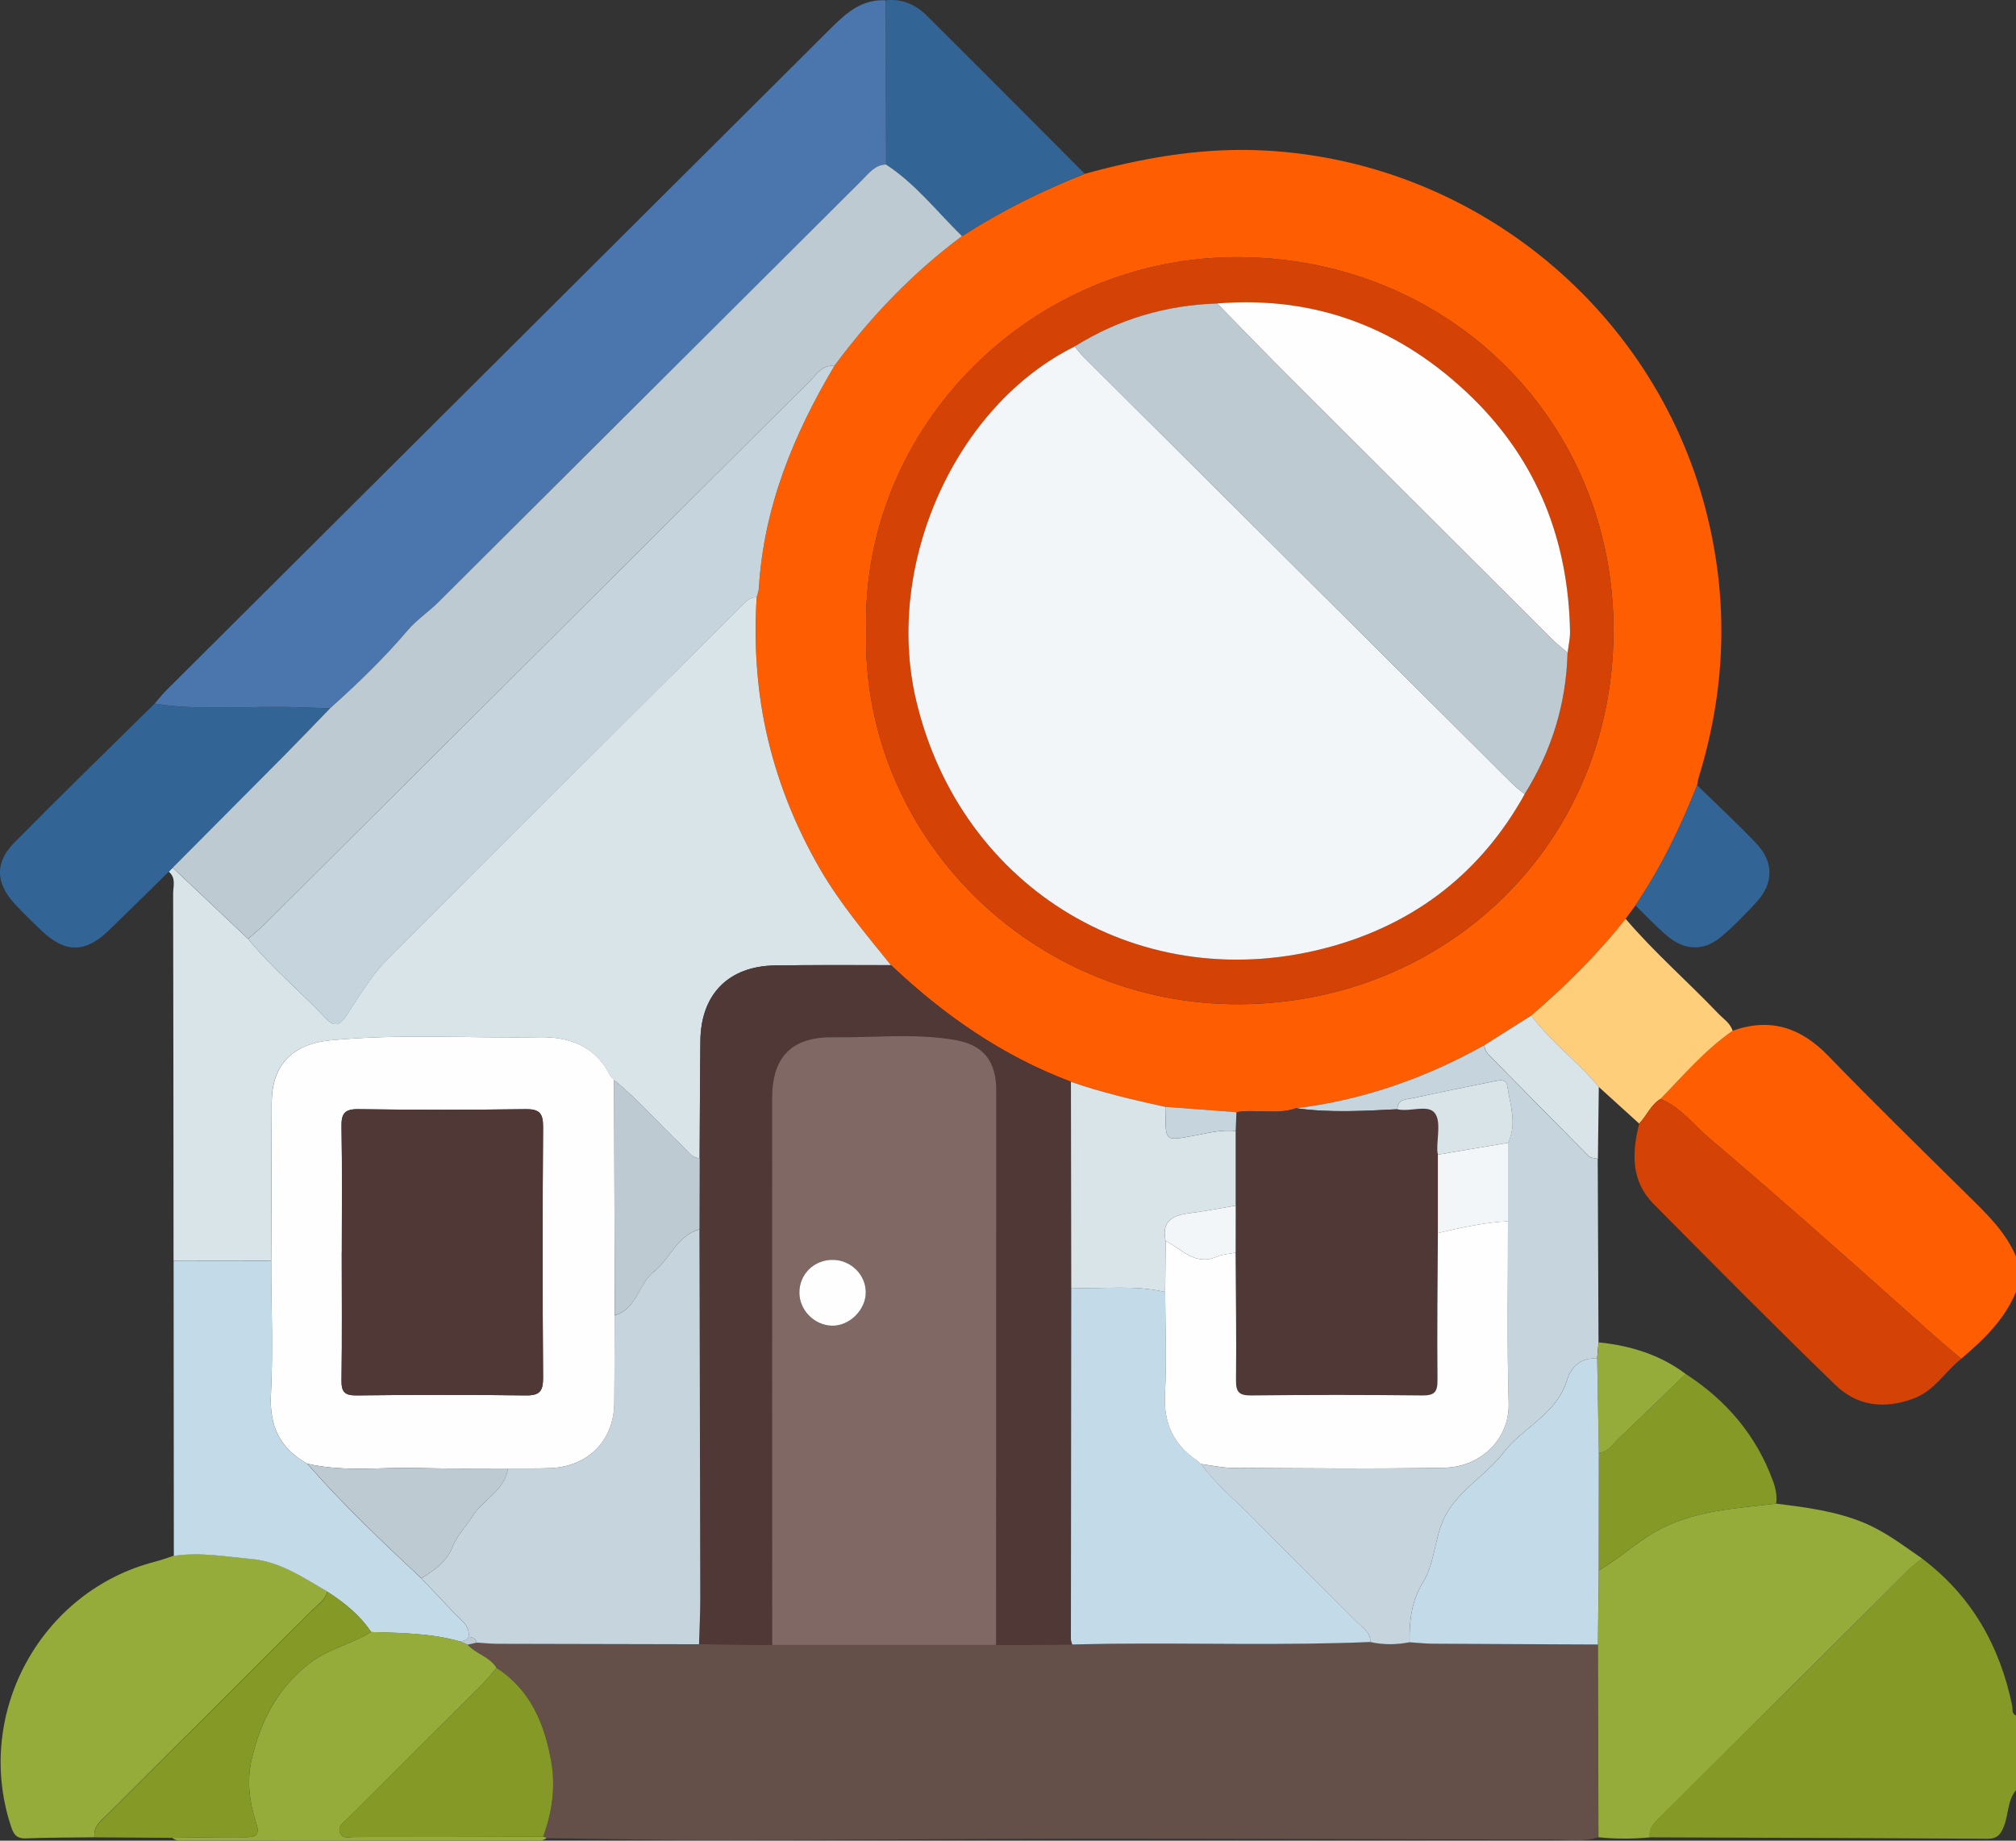 <svg width="69" height="63" viewBox="0 0 69 63" fill="none" xmlns="http://www.w3.org/2000/svg">
<rect x="0" y="0" width="69" height="63" fill="#333333" stroke="none"/>
<g clip-path="url(#clip0_284_202)">
<path d="M65.78 53.34C67.474 54.613 68.445 56.326 68.868 58.372C68.894 58.495 68.841 58.646 69 58.718V61.269C68.706 61.627 68.747 62.099 68.588 62.504C68.48 62.78 68.364 62.938 68.022 62.935C64.171 62.91 60.318 62.899 56.467 62.886C56.411 62.514 56.688 62.326 56.907 62.107C59.695 59.328 62.484 56.548 65.274 53.772C65.431 53.615 65.61 53.483 65.78 53.338V53.34Z" fill="#849926"/>
<path d="M69 44.215C68.606 45.168 67.891 45.856 67.124 46.504C66.506 45.994 65.91 45.461 65.314 44.925C63.06 42.908 60.794 40.903 58.489 38.943C57.952 38.487 57.517 37.888 56.83 37.612C57.621 36.803 58.356 35.931 59.3 35.28C60.591 34.819 61.64 35.17 62.579 36.143C64.137 37.753 65.741 39.318 67.335 40.893C67.98 41.53 68.64 42.149 69 43.007V44.215Z" fill="#FE5D01"/>
<path d="M37.129 5.949C39.037 5.424 40.963 5.076 42.959 5.138C50.224 5.37 56.559 10.421 58.378 17.435C59.178 20.524 59.075 23.578 58.138 26.615C58.113 26.699 58.103 26.788 58.086 26.875C57.52 28.317 56.843 29.702 55.975 30.989C55.862 31.142 55.749 31.294 55.638 31.447C54.679 32.663 53.581 33.745 52.409 34.756C51.874 35.094 51.34 35.433 50.805 35.771C48.796 36.898 46.658 37.645 44.365 37.929C43.697 38.163 42.998 37.953 42.319 38.066C41.507 38.005 40.697 37.943 39.884 37.882C38.795 37.643 37.71 37.393 36.656 37.024C34.311 36.143 32.302 34.744 30.497 33.033C29.639 31.975 28.761 30.935 28.074 29.749C27.204 28.252 26.571 26.647 26.213 24.978C25.896 23.502 25.806 21.971 25.899 20.447C25.926 20.339 25.968 20.233 25.975 20.124C26.142 17.358 27.16 14.878 28.557 12.526C29.801 10.838 31.24 9.339 32.926 8.082C34.255 7.229 35.662 6.528 37.13 5.949H37.129ZM29.646 21.571C29.468 28.558 35.272 34.418 42.447 34.371C49.504 34.324 55.188 28.898 55.224 21.635C55.259 14.447 49.645 8.875 42.481 8.802C35.294 8.728 29.477 14.636 29.646 21.572V21.571Z" fill="#FE5D01"/>
<path d="M54.709 62.882C54.182 63.054 53.64 62.96 53.107 62.96C47.786 62.956 42.466 62.931 37.146 62.933C32.972 62.935 28.798 62.977 24.624 62.98C22.651 62.982 20.675 62.938 18.703 62.914C18.671 62.886 18.632 62.869 18.588 62.864C18.901 62.018 19.024 61.146 18.862 60.256C18.629 58.977 18.152 57.83 16.996 57.085C16.758 56.703 16.29 56.608 16.002 56.291C16.105 56.265 16.207 56.242 16.311 56.217C16.554 56.232 16.797 56.258 17.04 56.258C19.334 56.267 21.629 56.27 23.922 56.274C24.756 56.28 25.59 56.289 26.426 56.296C28.98 56.296 31.535 56.296 34.09 56.296C34.958 56.291 35.825 56.285 36.693 56.282C37.141 56.274 37.588 56.262 38.036 56.257C40.99 56.227 43.947 56.321 46.9 56.196C47.347 56.297 47.795 56.291 48.244 56.203C48.511 56.22 48.778 56.25 49.044 56.252C50.925 56.264 52.808 56.27 54.689 56.279C54.694 58.478 54.701 60.677 54.706 62.876L54.709 62.882Z" fill="#654F49"/>
<path d="M25.897 20.447C25.804 21.971 25.894 23.504 26.211 24.978C26.569 26.647 27.203 28.252 28.072 29.75C28.761 30.936 29.639 31.975 30.495 33.034C29.171 33.035 27.846 33.024 26.522 33.044C24.935 33.067 23.989 34.028 23.971 35.618C23.956 36.959 23.954 38.3 23.945 39.642C23.663 39.631 23.538 39.392 23.365 39.23C22.569 38.488 21.867 37.65 21.016 36.966L21.023 36.971C20.979 36.924 20.935 36.878 20.893 36.831C20.396 35.823 19.508 35.48 18.466 35.498C16.074 35.542 13.68 35.374 11.289 35.608C10.024 35.732 9.302 36.444 9.298 37.724C9.293 39.533 9.286 41.34 9.28 43.149C8.167 43.149 7.053 43.147 5.94 43.145C5.936 38.958 5.936 34.77 5.926 30.582C5.926 30.33 6.034 30.041 5.773 29.835C5.818 29.79 5.864 29.743 5.909 29.697C6.769 30.508 7.628 31.321 8.488 32.132C9.298 33.12 10.284 33.935 11.159 34.859C11.434 35.15 11.621 35.106 11.839 34.782C12.273 34.136 12.665 33.438 13.207 32.891C17.217 28.851 21.257 24.843 25.291 20.829C25.462 20.659 25.607 20.439 25.894 20.445L25.897 20.447Z" fill="#D9E4E9"/>
<path d="M5.292 24.084C5.423 23.934 5.546 23.774 5.687 23.633C13.278 16.069 20.871 8.508 28.46 0.945C28.979 0.429 29.516 -0.037 30.316 0.011C30.321 1.886 30.324 3.758 30.329 5.632C29.946 5.639 29.742 5.927 29.507 6.161C24.678 10.971 19.853 15.783 15.022 20.591C14.676 20.936 14.257 21.215 13.943 21.586C13.129 22.541 12.229 23.408 11.299 24.244C10.921 24.232 10.541 24.222 10.163 24.209C8.54 24.151 6.911 24.34 5.293 24.084H5.292Z" fill="#4B76AD"/>
<path d="M54.709 62.882C54.704 60.683 54.697 58.484 54.692 56.285C54.701 55.44 54.709 54.594 54.719 53.749C55.393 53.367 55.953 52.831 56.63 52.44C57.931 51.692 59.371 51.635 60.794 51.463C61.809 51.592 62.819 51.717 63.783 52.114C64.522 52.419 65.137 52.896 65.782 53.339C65.613 53.483 65.432 53.616 65.275 53.773C62.484 56.549 59.697 59.328 56.909 62.108C56.691 62.325 56.414 62.513 56.468 62.887C55.883 62.942 55.297 62.944 54.711 62.883L54.709 62.882Z" fill="#95AC3A"/>
<path d="M3.235 62.884C2.452 62.894 1.668 62.89 0.886 62.921C0.534 62.934 0.452 62.749 0.36 62.46C-0.88 58.615 1.406 54.449 5.317 53.448C5.531 53.393 5.739 53.315 5.95 53.246C6.843 53.112 7.726 53.277 8.608 53.354C9.584 53.442 10.384 53.997 11.206 54.47C11.132 54.749 10.897 54.902 10.71 55.089C8.366 57.429 6.021 59.764 3.676 62.101C3.458 62.318 3.181 62.507 3.235 62.879V62.884Z" fill="#95AC3A"/>
<path d="M11.206 54.475C10.384 54 9.584 53.445 8.608 53.359C7.726 53.28 6.842 53.117 5.95 53.252C5.947 49.883 5.943 46.515 5.942 43.148C7.054 43.148 8.169 43.15 9.281 43.152C9.285 44.686 9.349 46.222 9.271 47.753C9.217 48.835 9.597 49.582 10.516 50.1C11.731 51.493 13.07 52.764 14.421 54.022C14.799 54.421 15.179 54.818 15.552 55.218C15.772 55.454 16.093 55.631 16.037 56.029C15.978 56.149 15.86 56.161 15.746 56.182C14.75 55.897 13.725 55.893 12.702 55.859C12.316 55.277 11.782 54.853 11.204 54.478L11.206 54.475Z" fill="#C3DBE9"/>
<path d="M5.292 24.085C6.909 24.339 8.538 24.152 10.161 24.209C10.539 24.223 10.919 24.233 11.297 24.245C10.776 24.783 10.259 25.325 9.73 25.858C8.461 27.142 7.184 28.419 5.911 29.699C5.866 29.745 5.82 29.792 5.774 29.837C5.089 30.509 4.409 31.183 3.718 31.85C2.921 32.618 2.235 32.623 1.439 31.868C1.114 31.56 0.792 31.251 0.491 30.921C-0.149 30.221 -0.179 29.519 0.485 28.845C2.068 27.24 3.686 25.67 5.29 24.085H5.292Z" fill="#326596"/>
<path d="M12.704 55.856C13.727 55.888 14.752 55.894 15.748 56.179C15.832 56.217 15.917 56.255 16.003 56.292C16.292 56.61 16.759 56.704 16.997 57.086C16.835 57.271 16.685 57.465 16.513 57.638C14.976 59.176 13.433 60.707 11.897 62.245C11.762 62.379 11.54 62.504 11.643 62.743C11.735 62.953 11.957 62.874 12.125 62.874C14.279 62.874 16.435 62.869 18.59 62.864C18.634 62.869 18.672 62.884 18.705 62.914C18.568 63.022 18.406 62.997 18.252 62.997C14.283 62.997 10.315 62.995 6.345 62.992C6.191 62.992 6.028 63.024 5.898 62.903C6.727 62.894 7.556 62.871 8.383 62.882C8.77 62.888 8.903 62.808 8.768 62.391C8.535 61.671 8.437 60.936 8.623 60.172C8.935 58.882 9.501 57.781 10.582 56.938C11.232 56.432 12.028 56.275 12.704 55.856Z" fill="#95AC3A"/>
<path d="M30.329 5.633C30.324 3.759 30.321 1.886 30.316 0.012C30.871 -0.054 31.336 0.157 31.714 0.53C33.526 2.33 35.325 4.141 37.129 5.949C35.66 6.528 34.253 7.23 32.925 8.083C32.075 7.25 31.341 6.294 30.329 5.633Z" fill="#326596"/>
<path d="M52.409 34.758C53.581 33.746 54.679 32.665 55.638 31.448C56.617 32.596 57.758 33.587 58.797 34.677C58.977 34.867 59.217 35.01 59.302 35.281C58.358 35.932 57.623 36.803 56.831 37.613C56.497 37.815 56.364 38.19 56.102 38.456C55.641 38.037 55.18 37.62 54.719 37.201C54.007 36.332 53.076 35.668 52.409 34.758Z" fill="#FECE7A"/>
<path d="M12.704 55.856C12.029 56.275 11.232 56.432 10.582 56.938C9.499 57.781 8.935 58.883 8.623 60.172C8.437 60.937 8.535 61.671 8.768 62.391C8.903 62.806 8.77 62.887 8.383 62.882C7.554 62.87 6.725 62.892 5.898 62.902C5.011 62.897 4.123 62.891 3.237 62.886C3.183 62.514 3.46 62.325 3.678 62.108C6.023 59.771 8.368 57.434 10.712 55.096C10.899 54.909 11.134 54.756 11.208 54.477C11.785 54.853 12.319 55.277 12.706 55.858L12.704 55.856Z" fill="#849926"/>
<path d="M55.975 30.991C56.843 29.703 57.52 28.317 58.086 26.877C58.758 27.533 59.447 28.171 60.095 28.849C60.717 29.498 60.713 30.22 60.117 30.876C59.756 31.273 59.376 31.655 58.974 32.01C58.348 32.564 57.677 32.564 57.039 32.015C56.666 31.695 56.33 31.334 55.977 30.991H55.975Z" fill="#326596"/>
<path d="M48.247 56.208C47.8 56.295 47.351 56.302 46.903 56.201C46.912 55.888 46.665 55.735 46.479 55.55C45.247 54.317 44.001 53.093 42.777 51.852C42.214 51.281 41.581 50.777 41.115 50.112C41.468 50.158 41.821 50.24 42.176 50.242C44.595 50.255 47.015 50.282 49.434 50.238C50.689 50.215 51.671 49.244 51.636 48.028C51.575 45.953 51.616 43.877 51.612 41.801C51.612 40.906 51.612 40.011 51.612 39.115C51.933 38.464 51.687 37.818 51.589 37.172C51.551 36.925 51.339 36.965 51.16 37.002C50.224 37.194 49.289 37.381 48.359 37.584C48.141 37.632 47.832 37.601 47.828 37.966C46.672 38.025 45.517 38.094 44.362 37.931C46.655 37.647 48.793 36.9 50.802 35.773C50.805 35.971 50.939 36.09 51.064 36.217C52.166 37.337 53.265 38.459 54.375 39.573C54.44 39.641 54.579 39.635 54.684 39.664C54.692 41.759 54.702 43.852 54.711 45.946C54.694 46.131 54.678 46.316 54.662 46.503C54.113 46.441 53.762 46.804 53.642 47.212C53.289 48.399 52.129 48.845 51.45 49.725C50.807 50.558 49.779 51.08 49.367 52.096C49.095 52.764 49.085 53.536 48.698 54.165C48.305 54.804 48.232 55.493 48.244 56.209L48.247 56.208Z" fill="#C6D5DD"/>
<path d="M56.102 38.456C56.362 38.19 56.497 37.817 56.831 37.613C57.519 37.889 57.954 38.488 58.491 38.944C60.796 40.904 63.062 42.91 65.316 44.927C65.914 45.462 66.51 45.995 67.126 46.505C66.567 46.944 66.223 47.6 65.476 47.873C64.455 48.245 63.551 48.112 62.812 47.397C60.712 45.361 58.652 43.283 56.593 41.204C55.813 40.416 55.854 39.446 56.104 38.456H56.102Z" fill="#D54206"/>
<path d="M60.793 51.463C59.369 51.635 57.931 51.692 56.629 52.441C55.952 52.829 55.391 53.366 54.718 53.749C54.718 52.407 54.721 51.066 54.723 49.723C55.03 49.713 55.17 49.459 55.357 49.281C56.141 48.534 56.918 47.778 57.696 47.026C59.084 47.926 60.107 49.121 60.681 50.684C60.776 50.943 60.825 51.194 60.793 51.463Z" fill="#849926"/>
<path d="M54.689 39.663C54.584 39.634 54.446 39.639 54.38 39.572C53.27 38.458 52.171 37.336 51.069 36.215C50.944 36.089 50.809 35.968 50.807 35.771C51.342 35.433 51.876 35.095 52.411 34.757C53.078 35.667 54.008 36.332 54.721 37.2C54.711 38.021 54.7 38.84 54.69 39.661L54.689 39.663Z" fill="#D9E4E9"/>
<path d="M57.696 47.026C56.917 47.778 56.141 48.532 55.357 49.281C55.17 49.459 55.03 49.713 54.722 49.723C54.704 48.65 54.684 47.575 54.665 46.501C54.682 46.316 54.697 46.131 54.714 45.944C55.8 46.055 56.813 46.363 57.696 47.026Z" fill="#95AC3A"/>
<path d="M30.329 5.633C31.341 6.295 32.075 7.249 32.925 8.082C31.238 9.339 29.801 10.838 28.555 12.526C28.148 12.475 27.964 12.798 27.734 13.027C21.517 19.217 15.304 25.408 9.089 31.598C8.9 31.787 8.69 31.953 8.491 32.131C7.632 31.32 6.772 30.508 5.913 29.697C7.186 28.416 8.461 27.138 9.732 25.856C10.259 25.323 10.777 24.781 11.299 24.242C12.231 23.406 13.131 22.54 13.945 21.584C14.259 21.214 14.678 20.935 15.024 20.59C19.854 15.783 24.68 10.969 29.509 6.159C29.744 5.925 29.948 5.638 30.331 5.631L30.329 5.633Z" fill="#BECAD2"/>
<path d="M23.947 39.642C23.956 38.301 23.956 36.96 23.973 35.617C23.991 34.029 24.937 33.069 26.524 33.043C27.848 33.023 29.171 33.035 30.497 33.033C32.302 34.744 34.311 36.142 36.656 37.024C36.66 39.376 36.663 41.728 36.666 44.08C36.661 48.083 36.656 52.087 36.654 56.09C36.654 56.155 36.683 56.221 36.698 56.285C35.831 56.29 34.963 56.295 34.095 56.298C34.096 49.971 34.1 43.645 34.1 37.317C34.1 36.329 33.671 35.759 32.687 35.59C31.311 35.355 29.914 35.518 28.528 35.5C27.105 35.481 26.429 36.166 26.429 37.584C26.426 43.821 26.429 50.06 26.431 56.297C25.597 56.29 24.763 56.282 23.927 56.275C23.942 55.762 23.971 55.25 23.969 54.737C23.962 50.514 23.951 46.293 23.941 42.07C23.944 41.26 23.947 40.45 23.949 39.64L23.947 39.642Z" fill="#503837"/>
<path d="M29.646 21.571C29.477 14.635 35.294 8.727 42.481 8.801C49.645 8.876 55.26 14.446 55.224 21.634C55.189 28.897 49.504 34.325 42.448 34.37C35.272 34.417 29.468 28.559 29.646 21.57V21.571ZM41.659 10.386C39.903 10.447 38.274 10.926 36.783 11.858C32.695 13.884 30.259 19.317 31.355 23.965C32.884 30.456 39.121 34.19 45.565 32.396C48.47 31.587 50.711 29.841 52.185 27.179C53.112 25.698 53.608 24.088 53.654 22.342C53.682 22.098 53.742 21.854 53.736 21.612C53.677 18.503 52.62 15.785 50.382 13.603C47.971 11.253 45.068 10.109 41.659 10.386Z" fill="#D54206"/>
<path d="M8.491 32.134C8.69 31.957 8.9 31.789 9.089 31.601C15.304 25.411 21.518 19.218 27.734 13.029C27.964 12.801 28.148 12.476 28.555 12.528C27.157 14.88 26.14 17.358 25.973 20.126C25.967 20.235 25.923 20.341 25.897 20.449C25.61 20.442 25.465 20.661 25.295 20.833C21.261 24.849 17.221 28.856 13.21 32.894C12.668 33.439 12.278 34.139 11.843 34.785C11.625 35.11 11.438 35.154 11.162 34.863C10.288 33.939 9.302 33.123 8.491 32.136V32.134Z" fill="#C6D5DD"/>
<path d="M44.364 37.93C45.517 38.093 46.674 38.022 47.83 37.965C48.266 38.066 48.87 37.79 49.107 38.095C49.326 38.379 49.178 38.944 49.193 39.387C49.193 39.43 49.206 39.474 49.215 39.518C49.215 40.413 49.215 41.306 49.215 42.202C49.208 43.879 49.186 45.555 49.201 47.232C49.205 47.638 49.105 47.765 48.683 47.76C46.731 47.739 44.778 47.739 42.826 47.76C42.405 47.765 42.301 47.641 42.306 47.234C42.323 45.78 42.299 44.328 42.291 42.874C42.291 42.338 42.294 41.801 42.294 41.264C42.294 40.413 42.294 39.563 42.294 38.712C42.302 38.497 42.311 38.281 42.321 38.066C42.998 37.955 43.697 38.164 44.366 37.93H44.364Z" fill="#503837"/>
<path d="M42.292 38.712C42.292 39.563 42.292 40.413 42.292 41.264C41.747 41.355 41.203 41.463 40.656 41.532C40.082 41.604 39.753 41.84 39.895 42.472C39.89 43.056 39.883 43.639 39.878 44.222C38.816 43.967 37.735 44.128 36.665 44.083C36.661 41.73 36.658 39.379 36.654 37.026C37.708 37.393 38.794 37.644 39.883 37.884C39.885 37.974 39.888 38.063 39.888 38.15C39.895 39.062 39.893 39.049 40.839 38.875C41.316 38.788 41.794 38.653 42.291 38.714L42.292 38.712Z" fill="#D9E4E9"/>
<path d="M42.292 38.712C41.796 38.65 41.318 38.786 40.84 38.874C39.893 39.047 39.896 39.06 39.89 38.149C39.89 38.059 39.886 37.97 39.885 37.883C40.697 37.943 41.507 38.006 42.319 38.066C42.311 38.282 42.302 38.497 42.292 38.712Z" fill="#C6D5DD"/>
<path d="M26.429 56.299C26.429 50.062 26.424 43.823 26.427 37.586C26.427 36.168 27.103 35.482 28.526 35.502C29.914 35.52 31.309 35.357 32.685 35.593C33.669 35.761 34.098 36.331 34.098 37.319C34.098 43.647 34.096 49.973 34.093 56.3C31.538 56.3 28.984 56.3 26.429 56.3V56.299ZM29.632 44.23C29.63 43.632 29.131 43.133 28.518 43.122C27.869 43.11 27.354 43.608 27.36 44.246C27.363 44.843 27.868 45.356 28.467 45.375C29.07 45.393 29.636 44.838 29.632 44.23Z" fill="#806965"/>
<path d="M23.939 42.072C23.949 46.295 23.961 50.517 23.967 54.74C23.967 55.253 23.94 55.764 23.925 56.277C21.631 56.272 19.336 56.269 17.043 56.262C16.8 56.262 16.557 56.235 16.314 56.22C16.285 56.069 16.172 56.033 16.038 56.027C16.094 55.628 15.773 55.451 15.554 55.216C15.179 54.814 14.799 54.418 14.423 54.02C14.858 53.745 15.292 53.451 15.485 52.955C15.642 52.547 15.947 52.255 16.167 51.905C16.533 51.321 17.273 51.02 17.386 50.261C17.875 50.258 18.367 50.271 18.857 50.249C20.145 50.19 21.013 49.292 21.023 48.018C21.031 47.019 21.033 46.019 21.038 45.02C21.799 44.803 21.845 43.948 22.379 43.526C22.936 43.083 23.169 42.294 23.937 42.076L23.939 42.072Z" fill="#C6D5DD"/>
<path d="M36.666 44.081C37.737 44.126 38.817 43.966 39.88 44.221C39.883 45.383 39.935 46.549 39.873 47.708C39.819 48.703 40.16 49.441 40.97 49.99C41.017 50.032 41.065 50.075 41.112 50.117L41.117 50.111C41.581 50.774 42.215 51.28 42.777 51.85C44.001 53.092 45.247 54.315 46.48 55.549C46.665 55.734 46.91 55.887 46.903 56.2C43.949 56.324 40.994 56.23 38.039 56.26C37.592 56.265 37.144 56.277 36.697 56.285C36.681 56.22 36.653 56.154 36.653 56.09C36.656 52.088 36.66 48.083 36.665 44.081H36.666Z" fill="#C3DBE9"/>
<path d="M54.665 46.501C54.684 47.575 54.704 48.65 54.722 49.723C54.722 51.066 54.719 52.407 54.717 53.749C54.709 54.594 54.7 55.44 54.69 56.285C52.809 56.276 50.927 56.27 49.046 56.258C48.779 56.256 48.512 56.226 48.246 56.209C48.234 55.492 48.306 54.804 48.7 54.165C49.086 53.534 49.096 52.764 49.368 52.096C49.78 51.081 50.809 50.559 51.452 49.725C52.131 48.845 53.291 48.399 53.644 47.211C53.765 46.804 54.116 46.441 54.663 46.503L54.665 46.501Z" fill="#C3DBE9"/>
<path d="M18.588 62.865C16.433 62.87 14.277 62.876 12.123 62.876C11.956 62.876 11.733 62.953 11.642 62.744C11.539 62.507 11.76 62.383 11.895 62.246C13.431 60.709 14.975 59.178 16.511 57.64C16.683 57.466 16.835 57.273 16.996 57.088C18.151 57.833 18.628 58.981 18.861 60.259C19.024 61.149 18.9 62.021 18.588 62.867V62.865Z" fill="#849926"/>
<path d="M16.038 56.026C16.172 56.031 16.283 56.067 16.314 56.22C16.211 56.243 16.108 56.269 16.005 56.292C15.92 56.255 15.834 56.217 15.75 56.179C15.861 56.158 15.979 56.146 16.038 56.026Z" fill="#BECAD2"/>
<path d="M21.04 45.018C21.035 46.017 21.033 47.017 21.024 48.016C21.014 49.29 20.146 50.188 18.858 50.247C18.369 50.269 17.877 50.255 17.387 50.259C16.385 50.255 15.38 50.276 14.379 50.245C13.092 50.205 11.795 50.395 10.517 50.097C9.599 49.581 9.219 48.832 9.273 47.75C9.351 46.221 9.286 44.683 9.283 43.149C9.29 41.342 9.295 39.533 9.302 37.724C9.305 36.444 10.028 35.731 11.292 35.608C13.683 35.374 16.077 35.542 18.47 35.499C19.512 35.48 20.4 35.822 20.896 36.831C20.94 36.878 20.984 36.924 21.026 36.971L21.019 36.966C21.026 39.649 21.033 42.334 21.04 45.018ZM11.697 42.868C11.697 44.321 11.711 45.773 11.689 47.227C11.682 47.629 11.78 47.766 12.207 47.76C14.137 47.737 16.066 47.735 17.995 47.76C18.477 47.767 18.59 47.612 18.588 47.153C18.568 44.291 18.568 41.431 18.588 38.569C18.591 38.106 18.465 37.957 17.99 37.963C16.084 37.989 14.176 37.99 12.27 37.963C11.775 37.955 11.681 38.127 11.689 38.576C11.716 40.006 11.699 41.438 11.699 42.868H11.697Z" fill="#FEFEFE"/>
<path d="M21.04 45.018C21.033 42.335 21.026 39.649 21.02 36.966C21.87 37.651 22.571 38.489 23.368 39.23C23.542 39.392 23.667 39.631 23.949 39.643C23.946 40.452 23.942 41.263 23.941 42.072C23.172 42.291 22.939 43.082 22.382 43.522C21.849 43.946 21.803 44.801 21.041 45.016L21.04 45.018Z" fill="#BECAD2"/>
<path d="M21.024 36.971C20.981 36.924 20.937 36.878 20.895 36.831C20.938 36.878 20.982 36.924 21.024 36.971Z" fill="#BECAD2"/>
<path d="M10.517 50.097C11.794 50.397 13.091 50.205 14.379 50.245C15.382 50.276 16.385 50.257 17.388 50.259C17.274 51.018 16.535 51.319 16.169 51.903C15.949 52.253 15.643 52.547 15.486 52.953C15.294 53.45 14.86 53.743 14.424 54.017C13.072 52.759 11.735 51.489 10.519 50.096L10.517 50.097Z" fill="#BECAD2"/>
<path d="M40.97 49.992C40.16 49.443 39.819 48.704 39.873 47.71C39.935 46.551 39.883 45.385 39.88 44.222C39.885 43.64 39.891 43.056 39.896 42.472C40.449 42.747 40.896 43.341 41.646 43.011C41.841 42.925 42.074 42.918 42.289 42.875C42.297 44.328 42.321 45.78 42.304 47.234C42.299 47.643 42.404 47.766 42.824 47.761C44.776 47.739 46.73 47.739 48.681 47.761C49.103 47.766 49.203 47.638 49.2 47.232C49.184 45.555 49.205 43.879 49.213 42.202C50.005 42.017 50.797 41.84 51.612 41.798C51.616 43.874 51.575 45.95 51.636 48.025C51.672 49.241 50.691 50.212 49.434 50.235C47.015 50.281 44.595 50.252 42.176 50.239C41.823 50.237 41.468 50.155 41.115 50.109L41.11 50.116C41.063 50.074 41.016 50.03 40.968 49.988L40.97 49.992Z" fill="#FEFEFE"/>
<path d="M51.612 41.8C50.797 41.84 50.003 42.018 49.213 42.203C49.213 41.308 49.213 40.415 49.213 39.52C50.014 39.385 50.814 39.251 51.612 39.114C51.612 40.009 51.612 40.904 51.612 41.8Z" fill="#F2F6F8"/>
<path d="M51.614 39.114C50.814 39.249 50.014 39.383 49.215 39.52C49.208 39.476 49.195 39.432 49.193 39.388C49.178 38.946 49.326 38.38 49.107 38.096C48.87 37.79 48.266 38.066 47.83 37.967C47.834 37.603 48.141 37.633 48.361 37.586C49.292 37.381 50.228 37.194 51.162 37.004C51.341 36.967 51.553 36.927 51.59 37.174C51.687 37.819 51.933 38.466 51.614 39.117V39.114Z" fill="#D9E4E9"/>
<path d="M52.185 27.179C50.709 29.841 48.47 31.587 45.565 32.396C39.12 34.19 32.884 30.456 31.355 23.965C30.259 19.317 32.695 13.884 36.783 11.858C36.884 11.978 36.975 12.104 37.085 12.213C41.98 17.089 46.876 21.963 51.776 26.837C51.901 26.962 52.048 27.066 52.187 27.179H52.185Z" fill="#F2F6F8"/>
<path d="M52.185 27.178C52.048 27.066 51.901 26.961 51.774 26.837C46.876 21.965 41.98 17.089 37.083 12.213C36.974 12.104 36.881 11.977 36.781 11.858C38.272 10.926 39.901 10.445 41.657 10.386C42.515 11.259 43.366 12.139 44.23 13.005C47.184 15.96 50.142 18.909 53.102 21.857C53.274 22.028 53.468 22.18 53.652 22.341C53.606 24.088 53.11 25.698 52.183 27.178H52.185Z" fill="#BECAD2"/>
<path d="M53.654 22.341C53.47 22.18 53.275 22.028 53.103 21.857C50.145 18.907 47.187 15.958 44.232 13.005C43.366 12.139 42.515 11.259 41.659 10.386C45.068 10.108 47.969 11.252 50.381 13.602C52.62 15.785 53.679 18.502 53.736 21.611C53.742 21.853 53.682 22.097 53.654 22.341Z" fill="#FEFEFE"/>
<path d="M42.289 42.875C42.073 42.919 41.842 42.925 41.646 43.011C40.896 43.339 40.449 42.745 39.896 42.473C39.755 41.84 40.084 41.605 40.658 41.532C41.207 41.463 41.749 41.355 42.294 41.265C42.294 41.801 42.291 42.338 42.291 42.875H42.289Z" fill="#F2F6F8"/>
<path d="M29.632 44.23C29.634 44.837 29.068 45.393 28.467 45.374C27.868 45.356 27.363 44.843 27.36 44.245C27.356 43.608 27.869 43.108 28.518 43.121C29.131 43.133 29.631 43.631 29.632 44.23Z" fill="#FEFEFE"/>
<path d="M11.698 42.868C11.698 41.438 11.714 40.006 11.688 38.576C11.679 38.126 11.774 37.955 12.268 37.963C14.175 37.992 16.082 37.99 17.989 37.963C18.465 37.956 18.59 38.105 18.587 38.569C18.566 41.431 18.566 44.291 18.587 47.153C18.59 47.611 18.477 47.767 17.994 47.76C16.066 47.733 14.136 47.737 12.206 47.76C11.779 47.765 11.681 47.627 11.688 47.227C11.71 45.775 11.696 44.321 11.696 42.868H11.698Z" fill="#503837"/>
</g>
<defs>
<clipPath id="clip0_284_202">
<rect width="69" height="63" fill="white"/>
</clipPath>
</defs>
</svg>
